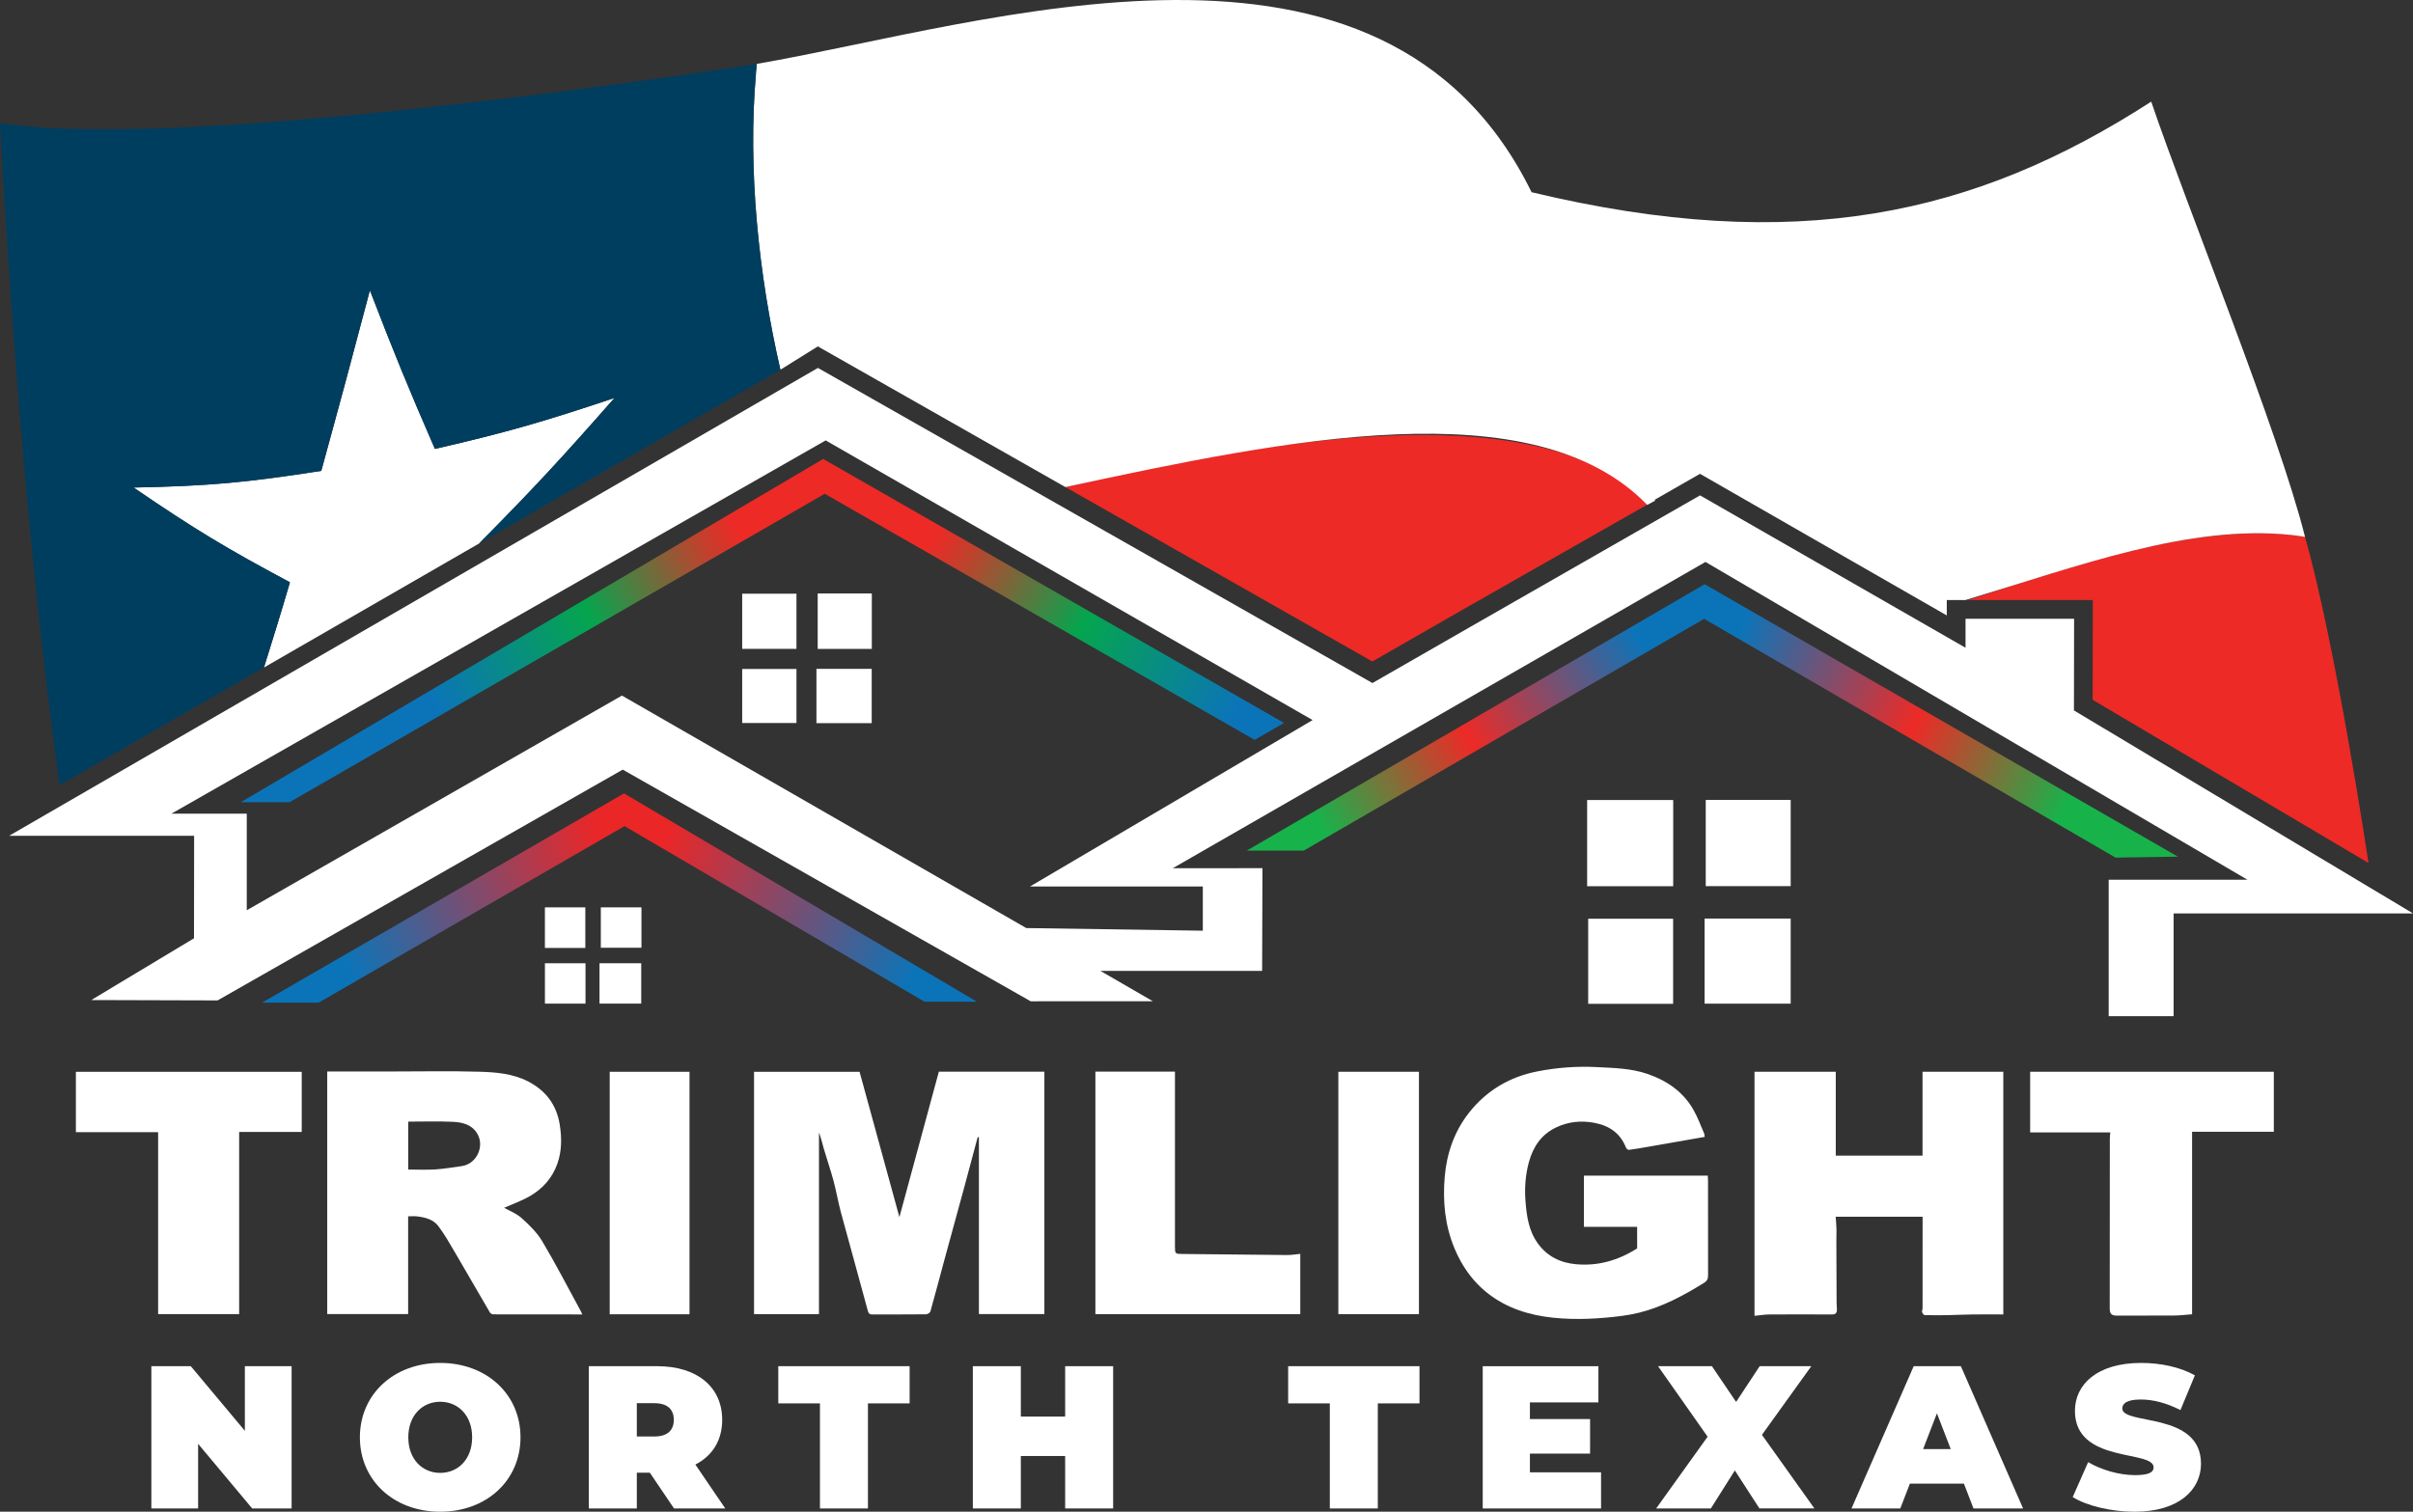 <svg xmlns="http://www.w3.org/2000/svg" xmlns:xlink="http://www.w3.org/1999/xlink" viewBox="0 0 976 611.64"><rect x="0" y="0" width="976" height="611.64" fill="#333333" stroke="none"/><defs><style>.cls-1{fill:#ed2a26;}.cls-2{fill:#fff;}.cls-3{fill:url(#radial-gradient);}.cls-4{fill:url(#radial-gradient-3);}.cls-5{fill:url(#radial-gradient-2);}.cls-6{fill:#003e60;}</style><radialGradient id="radial-gradient" cx="682.67" cy="245.84" fx="682.67" fy="245.84" r="210.66" gradientUnits="userSpaceOnUse"><stop offset=".11" stop-color="#0b74b9"></stop><stop offset=".49" stop-color="#ed2a26"></stop><stop offset=".82" stop-color="#18b24b"></stop></radialGradient><radialGradient id="radial-gradient-2" cx="338.95" cy="192.48" fx="338.95" fy="192.48" r="288.89" gradientUnits="userSpaceOnUse"><stop offset=".16" stop-color="#ed2a26"></stop><stop offset=".21" stop-color="#c43f2c"></stop><stop offset=".31" stop-color="#5f753e"></stop><stop offset=".4" stop-color="#05a54e"></stop><stop offset=".65" stop-color="#0b74b9"></stop></radialGradient><radialGradient id="radial-gradient-3" cx="255.91" cy="334.31" fx="255.91" fy="334.31" r="128.94" gradientUnits="userSpaceOnUse"><stop offset=".11" stop-color="#eb2627"></stop><stop offset="1" stop-color="#0b74b9"></stop></radialGradient></defs><g id="Layer_3"><path id="Roof" class="cls-2" d="M36.9,404.63l41.57-25s.05-27.35.05-41.47H3.69l327.14-189.3,224.29,127.5,39.79-22.84,92.72-53.09,107.38,61.65v-11.73h43.91l-.06,37.09,137.15,82.13h-96.83v41.58h-26.27v-55.2h56.14l-219.22-128.59-215.49,123.93,36.3-.03-.14,41.56h-65.42l21.22,12.28-49.41.02-165.01-93.73-163.88,93.38-51.11-.15ZM416.6,358.68l114.32-67.34-196.95-113.15L69.35,329.2h30.46v39.09l151.75-86.86,163.54,94.06,71.41,1.07v-17.88h-69.91Z"></path><path class="cls-2" d="M641.96,323.69h34.81v34.88h-34.81v-34.88Z"></path><path class="cls-2" d="M689.47,371.65h34.82v34.43h-34.82v-34.43Z"></path><path class="cls-2" d="M689.93,323.65h34.36v34.88h-34.36v-34.88Z"></path><path class="cls-2" d="M676.74,406.15h-34.36v-34.43h34.36v34.43Z"></path><path class="cls-2" d="M242.49,406.06v-16.33h16.87v16.33h-16.87Z"></path><path class="cls-2" d="M236.82,389.74v16.33h-16.41v-16.33h16.41Z"></path><path class="cls-2" d="M259.45,367.12v16.34h-16.43v-16.34h16.43Z"></path><path class="cls-2" d="M236.75,383.54h-16.35v-16.42h16.35v16.42Z"></path><path class="cls-2" d="M330.74,240.12h21.89v22.43h-21.89v-22.43Z"></path><path class="cls-2" d="M300.2,262.53v-22.32h21.95v22.32h-21.95Z"></path><path class="cls-2" d="M352.59,292.59h-22.36v-21.97h22.36v21.97Z"></path><path class="cls-2" d="M300.2,292.53v-21.86h21.95v21.86h-21.95Z"></path><path class="cls-2" d="M395.46,460.05c-1.89,7.07-3.76,14.14-5.68,21.19-2.58,9.51-5.21,19.02-7.8,28.53-1.88,6.94-3.69,13.9-5.65,20.83-.15.53-1.16,1.16-1.78,1.17-7.23.08-14.46.04-21.7.07-1.22,0-1.55-.43-1.88-1.66-3.53-13.17-7.23-26.3-10.79-39.46-1.16-4.3-1.9-8.71-3.05-13.01-1.17-4.34-2.65-8.59-3.91-12.9-.64-2.19-1.12-4.42-1.96-6.61v73.51h-26.27v-98.05h42.69c5.32,19.4,10.65,38.84,16.11,58.79,5.39-19.89,10.66-39.35,15.95-58.84h42.69v98.07h-26.48v-71.55c-.17-.02-.33-.04-.5-.06Z"></path><path class="cls-2" d="M132.35,433.52c9.04,0,17.96,0,26.87,0,11.54,0,23.09-.24,34.62.1,6.7.19,13.5.74,19.66,3.88,7.17,3.66,11.6,9.43,12.89,17.47.86,5.36.88,10.68-.95,15.86-2.01,5.69-5.82,10.03-10.93,13.01-3.54,2.06-7.48,3.44-10.61,4.83,1.97,1.12,4.92,2.24,7.12,4.2,3.1,2.78,6.21,5.84,8.32,9.38,5.46,9.18,10.36,18.68,15.48,28.06.24.45.44.92.72,1.51-12.15,0-24.13,0-36.12-.03-.44,0-1.07-.41-1.3-.81-4.69-8.01-9.29-16.07-13.99-24.06-2.18-3.71-4.3-7.5-6.9-10.92-2.01-2.64-5.29-3.46-8.53-3.85-1.13-.14-2.29-.02-3.62-.02v39.55h-32.73v-98.16ZM165.12,453.82v19.38c3.73,0,7.35.18,10.93-.05,3.58-.23,7.14-.85,10.7-1.34,6.13-.84,9.49-8.27,6.11-13.44-2.3-3.52-6.02-4.3-9.7-4.48-5.96-.29-11.95-.08-18.04-.08Z"></path><path class="cls-2" d="M709.66,532.38v-98.75h32.86v33.93h35.1v-33.94h32.67v98.2c-4.24,0-8.34-.04-12.45.01-3.37.04-6.74.22-10.12.28-3.08.05-6.16.07-9.23-.02-.38-.01-.89-.72-1.05-1.2-.14-.44.19-1.01.19-1.52.01-12.3.01-24.61.01-37.08h-35.15c.11,1.6.27,3.3.32,5,.05,1.59-.06,3.18-.05,4.76.02,8.44.06,16.89.1,25.33,0,.99.2,1.99.1,2.96-.11,1.12-.82,1.51-2.01,1.5-8.46-.06-16.93-.06-25.39,0-1.8.01-3.6.32-5.9.54Z"></path><path class="cls-2" d="M689.49,459.99c-7.63,1.34-15.06,2.65-22.5,3.94-2.72.47-5.43.95-8.17,1.31-.36.05-1.01-.55-1.18-.98-2.35-5.92-6.88-8.9-12.98-10-5.26-.94-10.26-.44-15.13,1.84-6.1,2.86-9.42,7.87-11.13,14.09-1.43,5.23-1.8,10.63-1.37,16.01.48,5.95,1.33,11.86,5.01,16.92,3.83,5.26,9.11,7.82,15.45,8.39,8.94.81,17.08-1.59,24.69-6.39v-8.75h-21.52v-20.72h50.09c.03.63.1,1.3.1,1.96,0,12.77,0,25.54.02,38.3,0,1.37-.26,2.28-1.62,3.12-8.23,5.11-16.73,9.69-26.17,12.06-4.48,1.13-9.16,1.64-13.78,2.05-4.71.42-9.47.61-14.19.46-9.56-.29-18.93-1.8-27.45-6.45-9.08-4.95-15.33-12.47-19.32-21.98-3.94-9.37-4.83-19.23-3.98-29.12.8-9.43,3.91-18.38,9.86-25.9,7.05-8.93,16.35-14.46,27.6-16.66,7.94-1.56,15.97-2.15,24-1.74,6.88.35,13.89.48,20.5,2.75,7.94,2.73,14.63,7.29,18.8,14.83,1.6,2.89,2.76,6.03,4.08,9.08.22.51.22,1.12.3,1.59Z"></path><path class="cls-2" d="M853.55,458.17h-32.4v-24.54h98.56v24.29h-33.07v73.84c-2.5.18-4.82.48-7.14.5-7.77.06-15.54,0-23.3.04-1.99.01-2.88-.68-2.87-2.81.05-22.91.03-45.82.04-68.73,0-.75.1-1.5.19-2.59Z"></path><path class="cls-2" d="M30.69,458.07v-24.41h91.35v24.33h-25.31v73.7h-32.77v-73.61H30.69Z"></path><path class="cls-2" d="M443.05,433.57h32.19v2.48c0,22.68,0,45.37,0,68.05,0,3.25,0,3.23,3.29,3.26,14.04.14,28.08.32,42.12.43,1.71.01,3.43-.3,5.28-.48v24.38h-82.87v-98.12Z"></path><path class="cls-2" d="M541.33,531.7v-98.06h32.6v98.06h-32.6Z"></path><path class="cls-2" d="M278.89,531.76h-32.28v-98.11h32.28v98.11Z"></path><path class="cls-2" d="M117.95,552.76v57.56h-15.95l-21.87-26.15v26.15h-18.91v-57.56h15.95l21.87,26.15v-26.15h18.91Z"></path><path class="cls-2" d="M145.57,581.54c0-17.43,13.73-30.1,32.48-30.1s32.48,12.67,32.48,30.1-13.73,30.1-32.48,30.1-32.48-12.66-32.48-30.1ZM190.97,581.54c0-8.96-5.76-14.39-12.91-14.39s-12.91,5.43-12.91,14.39,5.76,14.39,12.91,14.39,12.91-5.43,12.91-14.39Z"></path><path class="cls-2" d="M262.84,595.85h-5.26v14.47h-19.41v-57.56h27.71c16.04,0,26.23,8.39,26.23,21.71,0,8.3-3.95,14.56-10.85,18.09l12.09,17.76h-20.72l-9.79-14.47ZM264.65,567.72h-7.07v13.49h7.07c5.35,0,7.89-2.55,7.89-6.74s-2.55-6.74-7.89-6.74Z"></path><path class="cls-2" d="M331.66,567.81h-16.86v-15.05h53.12v15.05h-16.86v42.52h-19.41v-42.52Z"></path><path class="cls-2" d="M450.24,552.76v57.56h-19.41v-21.22h-17.93v21.22h-19.41v-57.56h19.41v20.39h17.93v-20.39h19.41Z"></path><path class="cls-2" d="M537.89,567.81h-16.86v-15.05h53.12v15.05h-16.86v42.52h-19.41v-42.52Z"></path><path class="cls-2" d="M647.59,595.69v14.64h-47.86v-57.56h46.79v14.64h-27.71v6.74h24.34v13.98h-24.34v7.57h28.78Z"></path><path class="cls-2" d="M711.65,610.32l-9.95-15.38-9.7,15.38h-22.12l20.81-29.03-20.06-28.54h21.79l9.79,14.47,9.54-14.47h20.89l-19.98,27.79,21.22,29.77h-22.2Z"></path><path class="cls-2" d="M794.37,600.29h-21.87l-3.87,10.03h-19.74l25.16-57.56h19.08l25.16,57.56h-20.06l-3.87-10.03ZM789.03,586.31l-5.59-14.47-5.59,14.47h11.18Z"></path><path class="cls-2" d="M838.36,605.72l6.25-14.14c5.43,3.21,12.66,5.26,19,5.26,5.51,0,7.48-1.15,7.48-3.13,0-7.24-31.83-1.4-31.83-22.86,0-10.69,8.96-19.41,26.81-19.41,7.73,0,15.71,1.65,21.71,5.02l-5.84,14.06c-5.67-2.88-11.02-4.28-16.04-4.28-5.67,0-7.48,1.64-7.48,3.62,0,6.91,31.83,1.15,31.83,22.37,0,10.53-8.96,19.41-26.81,19.41-9.62,0-19.33-2.38-25.08-5.92Z"></path><path class="cls-1" d="M555.09,267.65l36.05-20.7,74.98-42.68c-1.01-2.69-2.2-3.96-5.69-6.81-47.26-35.57-143.34-20.64-229.51-.4l124.16,70.58Z"></path><path class="cls-1" d="M838.91,242.78h7.58v7.58s-.06,32.79-.06,32.79l111.57,66s-13.22-88.34-25.73-132.05c-42.76-6.13-89.2,10.63-136.35,25.68h43Z"></path><path class="cls-2" d="M305.78,29.6c-3.4,38.69,1,81.48,9.87,119.99l15.15-9.44,3.76,2.14,96.37,54.78c89.14-19.24,189.36-39.95,235.12,7l.06-.03s-.01-.03-.02-.04c.09.21.13.32.13.32l3.25-1.75c-.02-.06-.07-.2-.14-.39,0,0,0,0,0,0,2.8-1.6,15.78-9.04,18.29-10.47l3.76,2.16,96.05,55.14v-6.23h7.56c45.54-13.67,90.42-30.74,132.03-26.3M927.03,216.5c1.65.12,4.2.57,5.29.72-10.52-42.26-47.9-133.82-62.2-176.1-71.36,46.1-143.66,62.24-250.63,36.65-59.97-122.16-220.67-67.91-313.39-51.92l-.36,3.73s-.02,0-.02,0c0,0,.02,0,.02,0v.02"></path><g id="Gradient"><polygon class="cls-3" points="504.31 344.14 527.37 344.14 689.28 250.38 855.69 346.99 880.91 346.61 689.5 236.38 504.31 344.14"></polygon><polygon class="cls-5" points="519.37 292.5 507.46 299.34 333.59 199.78 117.12 324.57 97.41 324.57 332.97 185.69 519.37 292.5"></polygon><polygon class="cls-4" points="105.98 405.68 128.87 405.68 252.61 334.25 373.97 405.3 395.14 405.3 252.4 321.01 105.98 405.68"></polygon></g></g><g id="star"><path class="cls-2" d="M106.76,270.08l86.97-50.16c21.85-21.99,33.94-35.14,54.82-58.91-28.62,9.58-43.17,13.84-72.65,20.62-11.01-25.32-16.26-38.15-26.29-64.16-7.73,29.22-11.62,43.84-19.66,73.05-29.99,4.66-45.18,6.14-75.92,6.74,24.89,17.01,37.63,24.66,63.24,38.33-3.94,13.49-7.36,24.34-10.51,34.49Z"></path></g><g id="Layer_6"><path class="cls-6" d="M117.27,235.59c-25.61-13.68-38.35-21.33-63.24-38.33,30.74-.6,45.93-2.08,75.92-6.74,8.03-29.21,11.93-43.82,19.66-73.05,10.03,26.02,15.28,38.84,26.29,64.16,29.49-6.78,44.03-11.04,72.65-20.62-20.83,23.72-32.91,36.86-54.66,58.76l121.76-70.19c-8.86-38.5-13.26-81.27-9.87-119.95h-.03s0-.03,0-.03c0,0-.02,0-.02,0,0,0,.02,0,.02,0l.36-3.73s.04,0,.06,0c0,0-.02-.02-.02-.02-2.66.51-230.01,36.22-306.14,23.89,3.05,56.83,10.43,171.05,24.11,267.92l82.68-47.66c3.15-10.12,6.55-20.94,10.48-34.38Z"></path></g></svg>